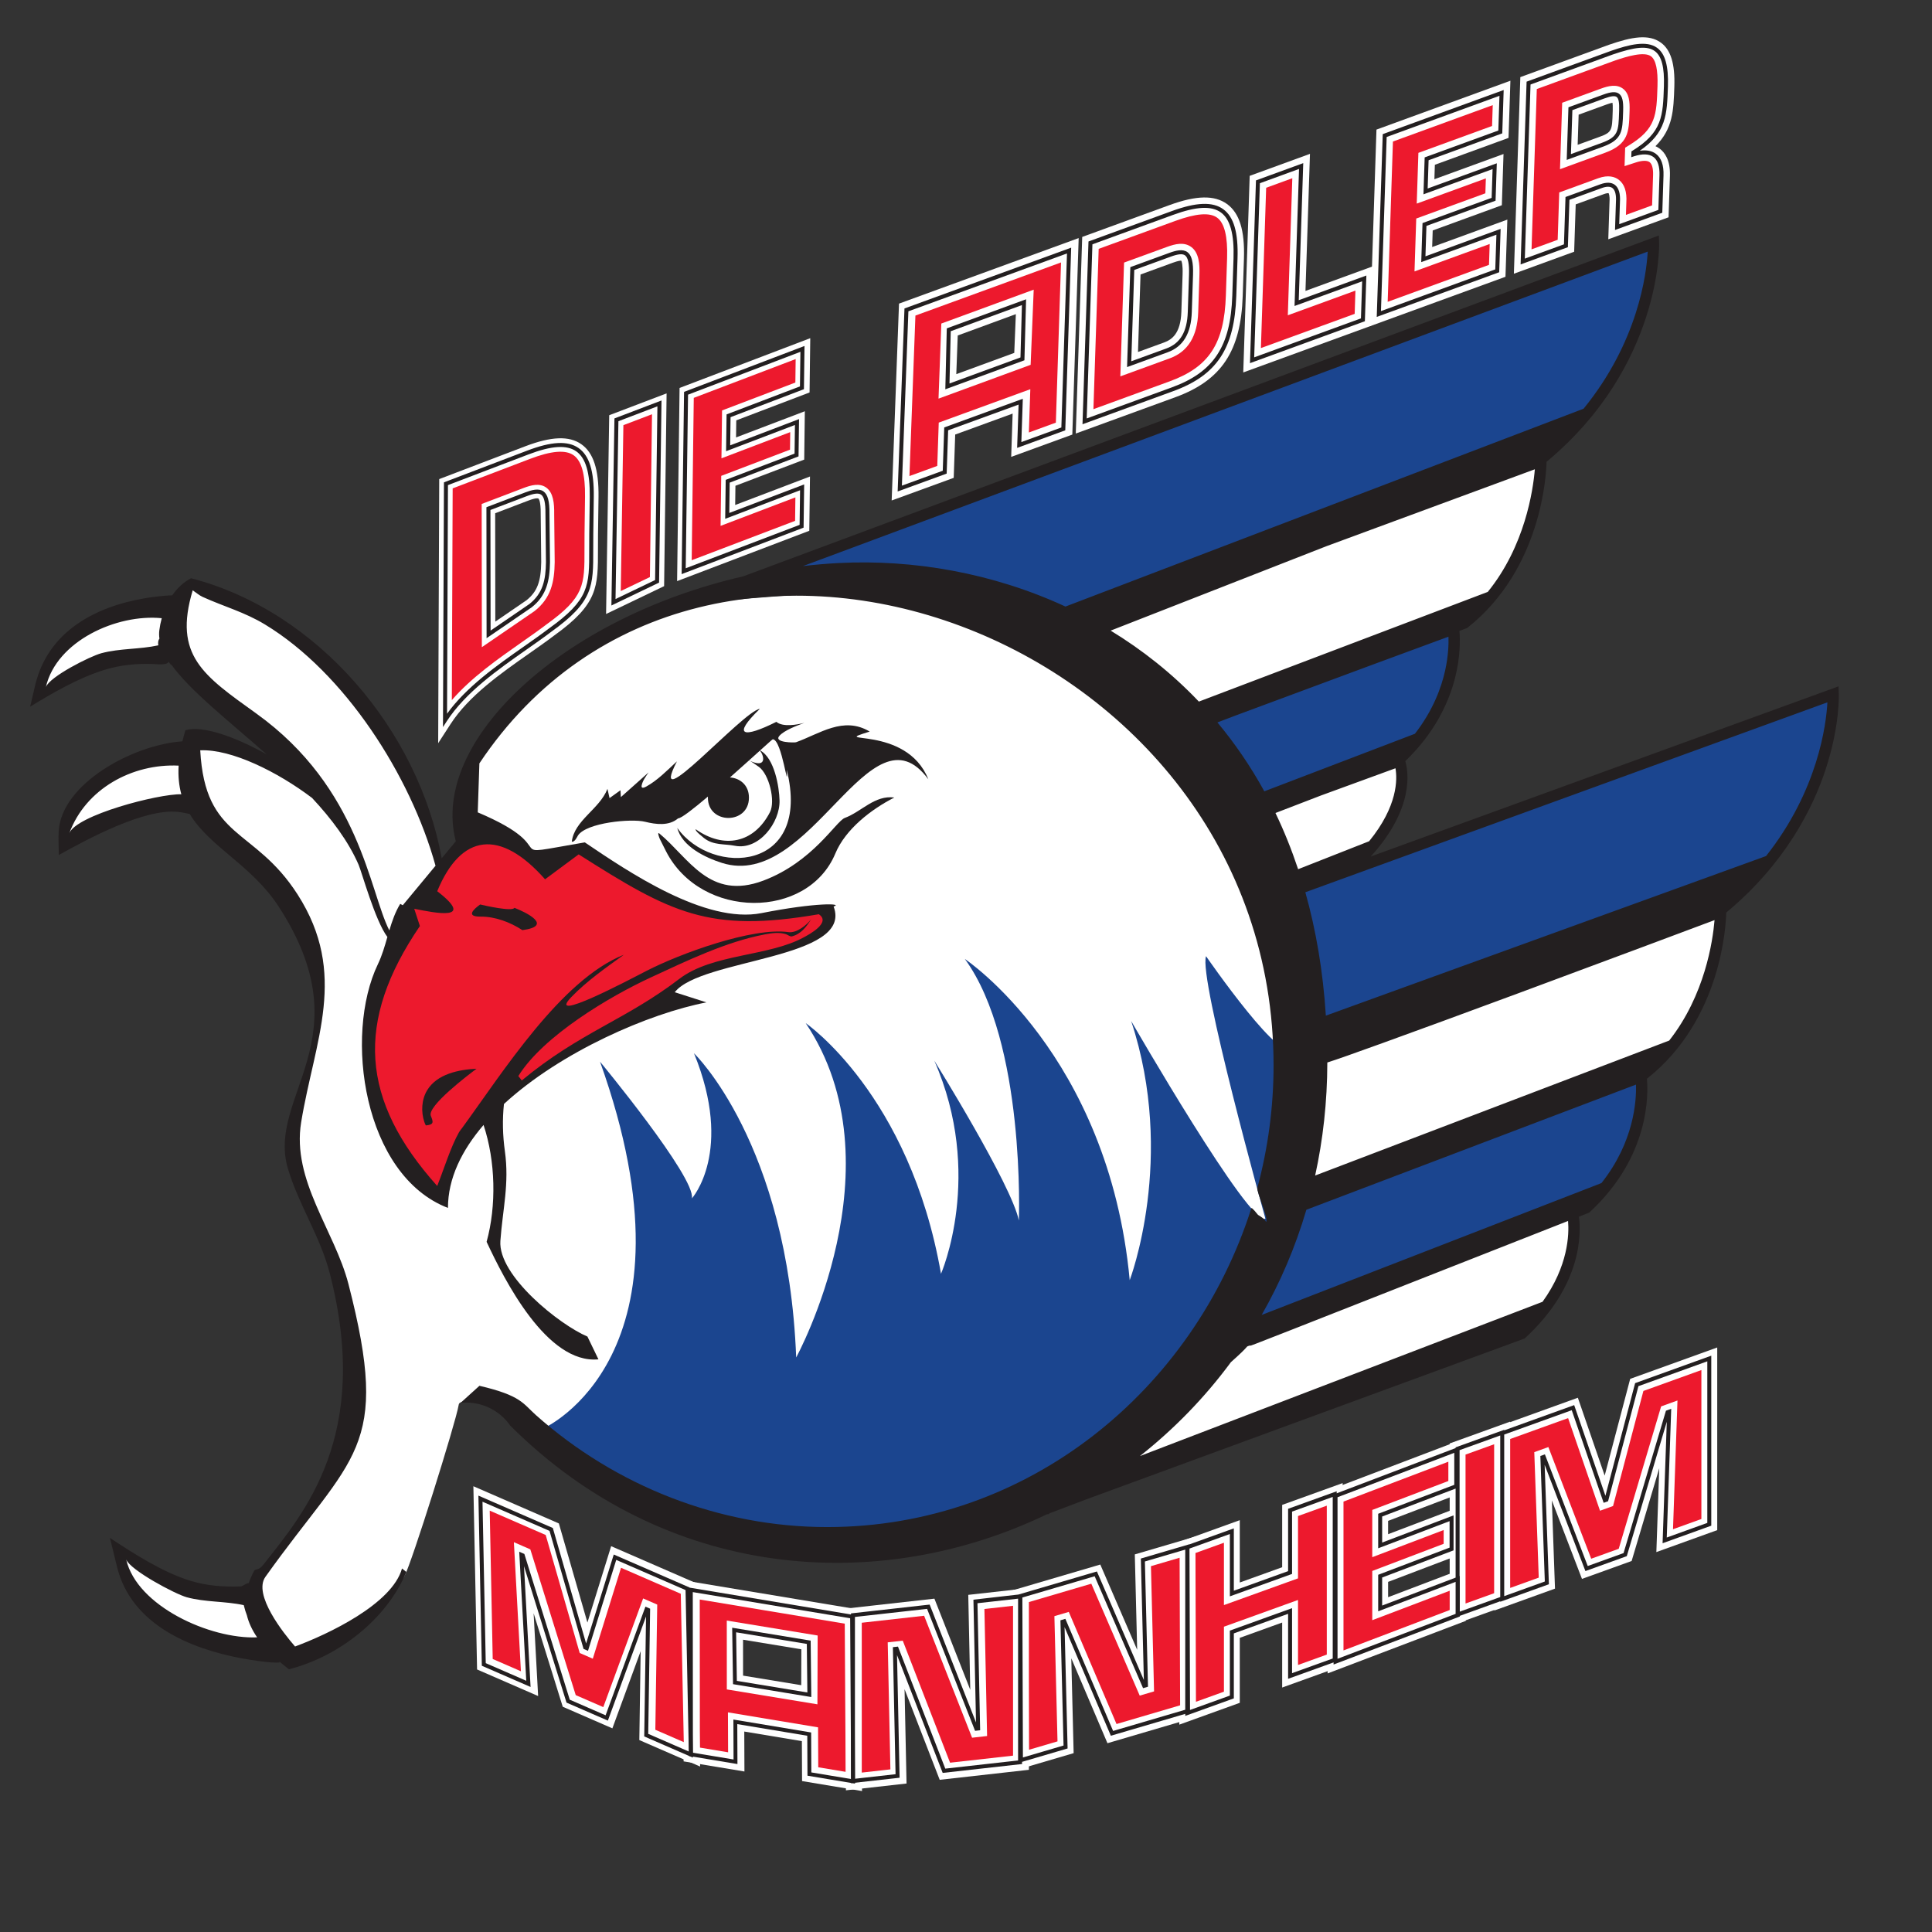 <?xml version="1.0" encoding="UTF-8" standalone="no"?>
<svg xmlns="http://www.w3.org/2000/svg" xmlns:svg="http://www.w3.org/2000/svg" version="1.1" id="svg9" width="650" height="650" viewBox="0 0 650 650">
  <rect x="0" y="0" width="650" height="650" fill="#333333" stroke="none"/>
  <defs id="defs13">
    <clipPath id="clipPath27">
      <path d="M 0,0 H 5450 V 4720 H 0 Z" id="path25"></path>
    </clipPath>
  </defs>
  <g id="g17" transform="matrix(1.333,0,0,-1.333,0,1056)">
    <g id="g19" transform="matrix(0.1,0,0,0.1,-28.387,320.774)">
      <g id="g21">
        <g id="g23" clip-path="url(#clipPath27)">
          <path d="m 1473.74,2810.12 c 0,0 84.11,100.16 168.77,166.73 84.67,66.55 225.61,192.95 391.78,213.11 166.17,20.16 445.85,33.6 445.85,33.6 l 525.94,-100.16 1160.79,473.28 c 0,0 -25.16,-225.92 -59.85,-266.24 -34.7,-40.32 -79.16,-163.59 -136.38,-195.39 -57.22,-31.81 -43.77,-164.93 -43.77,-164.93 l -93.45,-166.72 -26.88,-16.22 -2.44,-116.9 -76.61,-113.6 -39.21,-37.33 1213.39,435.99 c 0,0 -54.49,-244.73 -81.37,-264.9 -26.88,-20.16 -202.73,-283.09 -202.73,-283.09 l -23.83,-110.83 -59.83,-166.72 -86.73,-112.95 -30.61,-26.68 -172.75,-343.76 c 0,0 -25.39,-144.4 -46.49,-182.85 -21.1,-38.44 -55.61,-113.4 -55.61,-113.4 l -1219.39,-446.281 -935.63,-29.32 -400,242.121 c 0,0 -82.91,79.22 -140.07,58.09 -3.32,-1.81 -4.51,-2.49 -5.24,-7.09 -7.06,-43.74 -119.44,-401.282 -136.46,-430.789 C 1284.7,701.832 1206.86,616.52 1206.86,616.52 L 1007.18,517 966.859,543.242 773.262,570.129 653.578,656.852 593.281,771.539 576.07,813.93 706.699,716.68 840.461,677 l 79.148,25.859 32.926,48.02 93.395,124.742 108.18,190.819 16.73,262.02 -37.26,174.78 -86.77,208.48 -24.52,149.43 c 0,0 113.33,287.42 43.89,451.83 -51.44,121.82 -78.235,159.12 -133.582,205.79 -29.957,25.26 -151.192,162.64 -151.192,162.64 0,0 -108.304,22.48 -154.707,-11.13 -46.402,-33.6 -179.515,-93.43 -179.515,-93.43 0,0 -27.528,120.31 99.515,173.43 127.039,53.12 207.039,59.84 207.039,59.84 l 34.582,48.77 291.07,-125.66 -265.812,236.89 -96.449,88.39 -156.992,-15.11 -169.551,-69.87 c 0,0 35.793,116.27 82.832,143.15 47.043,26.88 193.602,59.84 193.602,59.84 l 53.117,6.72 41.07,34.46 8.75,21.95 c 0,0 268.673,-128.27 331.443,-193.46 68.56,-71.19 154.72,-189.81 203.02,-282.14 47.18,-90.17 83.52,-234.72 83.52,-234.72 l 65.64,54.23 20.16,226.56 v 0" style="fill:#ffffff;fill-opacity:1;fill-rule:nonzero;stroke:none" id="path29"></path>
          <path d="m 3502.04,2449.54 1408.71,512.43 c 0,0 11.11,-310.18 -294.59,-553.02 0,0 -1000.78,-375.62 -1008.94,-368.84 -16.2,13.44 33.81,161.52 -105.18,409.43 v 0" style="fill:#1b458f;fill-opacity:1;fill-rule:nonzero;stroke:none" id="path31"></path>
          <path d="m 3588.44,2032.6 1038.21,381.38 c 0,0 -0.84,-257.11 -193.43,-410.1 0,0 -874.28,-338.55 -874.84,-331.89 -3.75,45.08 79.9,380.63 30.06,360.61 v 0" style="fill:#ffffff;fill-opacity:1;fill-rule:nonzero;stroke:none" id="path33"></path>
          <path d="m 3520.82,1653.21 904.83,343.59 c 0,0 27.35,-177.35 -138.55,-331 0,0 -845.15,-333.01 -848.36,-333.62 -34.28,-6.58 108.11,331.78 82.08,321.03 v 0" style="fill:#1b458f;fill-opacity:1;fill-rule:nonzero;stroke:none" id="path35"></path>
          <path d="m 3390.2,2638.37 425.43,155.44 c 0,0 47.64,-114.18 -118.27,-267.83 l -195.32,-76.44 c 1.96,-2.62 -85.82,199.58 -111.84,188.83 v 0" style="fill:#ffffff;fill-opacity:1;fill-rule:nonzero;stroke:none" id="path37"></path>
          <path d="m 3423.15,1327.73 829.75,325.31 c 0,0 37.37,-151.12 -128.52,-304.77 L 2931.42,910.512 c 1.96,-2.633 517.76,427.968 491.73,417.218 v 0" style="fill:#ffffff;fill-opacity:1;fill-rule:nonzero;stroke:none" id="path39"></path>
          <path d="m 2138.91,3236.75 2318.34,863.02 c 0,0 11.1,-310.18 -294.59,-553.02 0,0 -1221.22,-449.81 -1210.61,-449.9 10.61,-0.1 -283.75,130 -813.14,139.9 v 0" style="fill:#1b458f;fill-opacity:1;fill-rule:nonzero;stroke:none" id="path41"></path>
          <path d="m 2955.49,3102.21 1217.65,449.57 c 0,0 -0.84,-257.11 -193.41,-410.1 0,0 -769.37,-289.68 -762.69,-289.74 6.69,-0.06 -211.71,270.29 -261.55,250.27 v 0" style="fill:#ffffff;fill-opacity:1;fill-rule:nonzero;stroke:none" id="path43"></path>
          <path d="m 3240.03,2863.2 712.34,264.37 c 0,0 27.36,-177.35 -138.55,-331 0,0 -399.93,-152.52 -396.7,-152.98 3.25,-0.46 -151.08,230.37 -177.09,219.61 v 0" style="fill:#1b458f;fill-opacity:1;fill-rule:nonzero;stroke:none" id="path45"></path>
          <path d="m 1657.42,1110.21 c 0,0 406.63,181.82 140.88,924.41 0,0 241.74,-292.08 231.89,-345.05 0,0 106.56,118.34 5.32,366.25 0,0 236.82,-226.62 257.89,-767.69 0,0 264.97,484.76 24.05,843.8 0,0 262.44,-179.69 341.44,-632.64 0,0 109.64,250.16 -16.97,538.06 0,0 194.89,-312.93 213.49,-403.47 0,0 17.27,449.23 -136.3,659.97 0,0 362.93,-241.18 416.07,-810.62 0,0 117.87,308.28 3.67,654.07 0,0 300,-520.77 338.8,-498.78 0,0 -169.5,609.3 -149.84,662.37 0,0 204.85,-296.69 216.27,-222.25 0,0 61.63,-1051.8 -932.58,-1233.851 -691.43,-126.617 -932.56,236.721 -932.56,236.721 l -21.52,28.7 v 0" style="fill:#1b458f;fill-opacity:1;fill-rule:nonzero;stroke:none" id="path47"></path>
          <path d="m 2478.93,2867.81 c -66.4,39.76 -126.37,-5.63 -186.02,-26.96 -3.46,-1.23 -56.97,-1.3 -42.11,15.96 12.25,14.2 45.14,26.32 63.08,32.95 -17.29,-4.64 -54.55,-11.33 -70.49,2.61 -83.62,-41.87 -113.1,-36.37 -41.76,32.74 -42.03,-4.97 -287.39,-284.27 -209.25,-132.5 -23.81,-22 -48.89,-47.97 -77.7,-63.73 -3.86,-2.11 -12.76,-6.07 -11.43,2.22 1.9,11.85 10.93,23.91 17.6,33.61 l -69.9,-62.26 -1.05,17.26 -27.59,-19.77 -5.28,23.23 c -20.22,-51.47 -83.49,-79.27 -89.99,-133.24 7.58,-1.66 13.56,12.5 15.57,15.58 21.27,32.49 134.42,43.35 169.59,34.61 26.54,-6.6 60.19,-11.22 83.06,8.64 7.59,-0.29 38.35,23.65 75.38,55.01 -0.03,-0.92 -0.13,-1.82 -0.13,-2.77 0,-68.35 103.61,-68.19 103.61,0 0,32.41 -23.36,49.41 -47.89,51.04 16.8,14.86 33.25,29.59 48.07,42.92 1.07,-0.49 2.23,-1.07 3.27,-1.52 l -2.86,1.88 c 9.91,8.92 19.02,17.14 27.04,24.37 10.12,-11.13 18.92,-45.15 -24.18,-26.25 l 7.64,-5.04 14.25,-9.85 c 25.52,-18.62 42.18,-86.04 27.68,-114.21 -40.61,-78.93 -116.74,-92.95 -187.13,-43.23 -0.61,0.03 -0.52,-1.25 -0.25,-1.78 1.8,-3.67 6.17,-7.69 8.76,-10.03 l 12.22,-10.29 c 24.11,-18.87 50.74,-14.11 78.15,-19.46 60.58,-11.84 113.81,58.74 112.48,114.21 -0.81,34.19 -12.69,107.16 -49.03,126.46 18.77,16.93 31.19,28.08 31.83,28.09 23.49,0.16 39.92,-143.7 35.34,-76.81 64,-257.89 -188.47,-270.29 -276.23,-146.94 11.92,-47.04 71.34,-75.13 112.74,-88.27 224.67,-71.32 374.54,409.92 520.86,211.12 -55.99,140.1 -259.61,85.78 -147.95,120.4" style="fill:#231f20;fill-opacity:1;fill-rule:nonzero;stroke:none" id="path49"></path>
          <path d="m 2541.17,2701.35 c -58.36,-29.62 -123.43,-79.9 -148.94,-141.22 -69.63,-167.34 -338.61,-167.17 -427.26,5.28 l -15.67,31.22 c -1.62,3.55 -7.41,19.05 -1.22,13.93 74.87,-62 126.21,-170.09 262.17,-119 125.16,47.04 183.68,150.05 205.72,158.24 42.54,15.83 75.58,58.16 125.2,51.55 v 0" style="fill:#231f20;fill-opacity:1;fill-rule:nonzero;stroke:none" id="path51"></path>
          <path d="m 2326.56,436.809 -187.75,30.871 -0.07,132.199 188.26,-30.938 z m 1.61,-99.649 0.47,-100.808 110.27,-18.34 -2.52,415.66 -406.96,67.687 0.31,-415.308 112.42,-18.699 -0.41,100.808 186.42,-31 v 0" style="fill:#ed192d;fill-opacity:1;fill-rule:evenodd;stroke:none" id="path53"></path>
          <path d="m 2159.31,485.09 146.82,-24.141 0.3,90.582 -147.17,24.188 z m 187.68,-72.418 -228.68,37.59 -0.09,173.777 229.34,-37.699 z m 2.08,-158.934 69.19,-11.496 -2.27,374.039 -366.03,60.879 0.27,-373.719 71.33,-11.871 -0.41,100.809 227.45,-37.828 z m 110.5,-59.957 -151.35,25.18 -0.47,100.809 -145.39,24.179 0.41,-100.82 -153.53,25.543 -0.33,456.887 447.88,-74.5 2.78,-457.278" style="fill:#ffffff;fill-opacity:1;fill-rule:nonzero;stroke:none" id="path55"></path>
          <path d="M 3652.6,942.57 3539.96,901.949 V 744.621 l -146.98,-53 v 157.34 L 3280.35,808.34 V 389.879 l 112.63,40.621 v 164.031 l 146.98,53.008 V 483.512 l 112.64,40.609 v 418.449 0" style="fill:#ed192d;fill-opacity:1;fill-rule:nonzero;stroke:none" id="path57"></path>
          <path d="m 3300.35,794.289 v -375.93 l 72.63,26.192 v 164.031 l 186.98,67.438 V 511.98 l 72.64,26.192 V 914.09 l -72.64,-26.192 V 730.57 L 3372.98,663.141 V 820.48 Z m -40,-432.879 v 460.981 l 152.63,55.039 V 720.102 l 106.98,38.57 v 157.34 l 152.64,55.027 V 510.07 L 3519.96,455.031 V 619.059 L 3412.98,580.48 V 416.449 L 3260.35,361.41" style="fill:#ffffff;fill-opacity:1;fill-rule:nonzero;stroke:none" id="path59"></path>
          <path d="M 3767.35,889.461 3959.39,962.5 V 1054 L 3654.73,938.129 V 519.68 l 308.6,117.359 v 91.5 l -195.98,-74.527 v 81.457 L 3947.56,804 v 77.559 l -180.21,-68.528 v 76.43 0" style="fill:#ed192d;fill-opacity:1;fill-rule:nonzero;stroke:none" id="path61"></path>
          <path d="M 3674.73,924.352 V 548.68 l 268.6,102.152 v 48.707 l -195.98,-74.527 v 124.25 l 180.21,68.527 v 34.77 L 3747.35,784.02 v 119.23 l 192.04,73.039 V 1025 Z m -40,-433.68 v 461.25 l 344.66,131.088 V 948.711 l -192.04,-73.039 v -33.641 l 180.21,68.539 V 790.211 L 3787.35,721.68 v -38.66 l 195.98,74.531 V 623.25 l -348.6,-132.578" style="fill:#ffffff;fill-opacity:1;fill-rule:nonzero;stroke:none" id="path63"></path>
          <path d="m 4075.41,1097.67 -112.64,-40.62 V 638.602 l 112.64,40.617 v 418.451 0" style="fill:#ed192d;fill-opacity:1;fill-rule:nonzero;stroke:none" id="path65"></path>
          <path d="M 3982.77,1043 V 667.082 l 72.64,26.188 v 375.92 z m -40,-432.871 V 1071.1 l 152.64,55.04 V 665.172 l -152.64,-55.043" style="fill:#ffffff;fill-opacity:1;fill-rule:nonzero;stroke:none" id="path67"></path>
          <path d="m 4176.79,1035.28 3.38,1.22 108.12,-281.82 97.42,35.129 107,359.401 3.94,1.42 -11.26,-324.88 112.63,40.621 v 418.449 l -183.02,-65.99 -76.59,-290.408 -3.95,-1.434 -80.52,233.752 -178.52,-64.37 V 677.922 l 112.63,40.617 -11.26,316.741 v 0" style="fill:#ed192d;fill-opacity:1;fill-rule:nonzero;stroke:none" id="path69"></path>
          <path d="M 4095.42,1082.31 V 706.398 l 72.12,26 -11.26,316.742 35.54,12.83 108.12,-281.829 69.48,25.07 107.01,359.369 41.24,14.94 -11.26,-324.93 71.61,25.832 v 375.928 l -146.36,-52.78 -76.59,-290.398 -32.9,-11.891 -80.54,233.769 z m -40,-432.869 v 460.979 l 210.82,76.02 67.71,-196.53 64.39,244.17 219.68,79.22 V 852.309 l -153.64,-55.399 7.34,211.67 -69.72,-234.158 -125.36,-45.203 -76.01,198.082 7.92,-222.629 -153.13,-55.231" style="fill:#ffffff;fill-opacity:1;fill-rule:nonzero;stroke:none" id="path71"></path>
          <path d="m 2965.46,620.359 4.5,1.332 120.48,-282.961 192.01,56.469 -1.41,414.141 -112.63,-33.129 7.85,-316.059 -4.5,-1.332 -122.17,282.461 -190.33,-55.972 1.42,-414.137 112.63,33.117 -7.85,316.07 v 0" style="fill:#ed192d;fill-opacity:1;fill-rule:nonzero;stroke:none" id="path73"></path>
          <path d="m 2879.31,670.359 1.29,-372.488 72.34,21.27 -7.85,316.07 36.3,10.699 120.48,-282.969 160.53,47.211 -1.28,372.489 -72.34,-21.282 7.85,-316.058 -36.2,-10.672 -122.17,282.473 z m -38.54,-425.89 -1.56,455.793 221.71,65.199 93.09,-215.25 -5.97,240.848 152.91,44.98 1.55,-455.801 -223.49,-65.718 -91.28,214.371 5.95,-239.461 -152.91,-44.961" style="fill:#ffffff;fill-opacity:1;fill-rule:nonzero;stroke:none" id="path75"></path>
          <path d="m 2544.78,551.238 4.51,0.504 119.38,-308.004 192.03,21.524 v 418.449 l -112.62,-12.621 6.75,-320.61 -4.5,-0.511 -121.08,307.812 -190.34,-21.32 V 218.012 l 112.63,12.609 -6.76,320.617 v 0" style="fill:#ed192d;fill-opacity:1;fill-rule:nonzero;stroke:none" id="path77"></path>
          <path d="M 2458.91,618.57 V 240.371 l 72.25,8.098 -6.76,320.64 37.98,4.2 119.37,-307.977 158.95,17.809 v 378.211 l -72.24,-8.102 6.75,-320.598 -37.88,-4.273 -121.08,307.82 z m -40,-422.929 V 654.34 l 223.35,25.031 90.48,-230.051 -5.04,239.621 153,17.129 V 247.379 l -225.1,-25.231 -88.7,228.821 5.02,-238.188 -153.01,-17.14" style="fill:#ffffff;fill-opacity:1;fill-rule:nonzero;stroke:none" id="path79"></path>
          <path d="m 1602.61,790.57 3.38,-1.48 114.59,-367.871 97.43,-42.387 100.52,274.25 3.94,-1.723 -4.79,-315.91 112.63,-49.019 -8.44,418.449 -183.02,79.652 -71.29,-229.449 -3.94,1.719 -85.83,297.828 -178.52,77.68 8.44,-418.438 112.63,-49.031 -17.73,325.73 v 0" style="fill:#ed192d;fill-opacity:1;fill-rule:nonzero;stroke:none" id="path81"></path>
          <path d="m 1937.88,348.469 71.81,-31.25 -7.56,374.441 -150.8,65.629 -71.29,-229.469 -33.03,14.41 -85.83,297.821 -141.28,61.469 7.55,-374.43 71.16,-30.981 -17.74,325.762 41.49,-18.101 114.59,-367.86 69.58,-30.281 100.53,274.269 35.61,-15.527 z m 113.06,-92.84 -153.46,66.801 3.4,224.39 -71.4,-194.8 -125.27,54.511 -73.51,235.989 11.38,-208.95 -154.1,67.071 -9.33,462.468 215.75,-93.898 72.09,-250.16 59.88,192.73 215.24,-93.672 9.33,-462.48" style="fill:#ffffff;fill-opacity:1;fill-rule:nonzero;stroke:none" id="path83"></path>
          <path d="m 1919.96,338.121 102.42,-44.57 -8.22,407.469 -174.97,76.14 -71.28,-229.469 -11.22,4.891 -85.84,297.828 -169.2,73.641 8.22,-407.461 102.26,-44.488 -17.74,325.687 12.91,-5.59 114.6,-367.867 90.46,-39.383 100.53,274.25 11.86,-5.148 z m 112.73,-59.961 -122.83,53.461 4.59,302.777 -96.35,-262.847 -104.38,45.429 -107.33,344.52 16.61,-305.039 -123,53.519 -8.66,429.461 187.83,-81.742 84.01,-291.519 69.77,224.59 191.08,-83.149 z m 2047.7,815.37 V 685.699 l 102.51,36.973 -11.27,316.748 11.42,4.12 108.12,-281.821 90.44,32.613 107,359.398 13.27,4.78 -11.26,-324.881 102.37,36.93 v 407.811 l -173.85,-62.69 -76.6,-290.418 -11.17,-4.012 -80.54,233.74 z M 3772.32,732.699 V 661.93 l 185.42,70.519 v 224.75 l -185.42,-70.508 v -65.742 l 180.21,68.531 v -88.25 z m 195.98,3.77 v -89.891 l 102.07,36.82 v 407.822 l -102.63,-37.01 V 736.262 Z m -308.6,198.883 v -407.75 l 298.04,113.347 v 80.813 l -195.42,-74.34 v 92.168 l 180.21,68.531 v 66.848 l -180.21,-68.528 v 87.141 l 192.04,73.027 v 80.801 z m -373.68,-129.602 1.39,-407.32 100.55,36.261 v 164.028 l 156.97,56.601 V 491.289 l 102.63,37.012 v 407.82 L 3544.93,899.109 V 741.77 l -156.97,-56.598 v 157.34 z m -421.77,-123.512 1.38,-403.707 102.55,30.141 -7.85,316.066 12.45,3.672 120.48,-282.961 182.06,53.531 v 404.141 l -101.84,-29.949 7.85,-316.082 -12.43,-3.641 -122.17,282.449 z m -422.58,-49.047 v -408.39 l 102.53,11.488 -6.76,320.602 12.87,1.461 119.39,-308 183.76,20.589 v 408.391 l -102.53,-11.492 6.76,-320.598 -12.86,-1.461 -1.39,3.578 -119.69,304.243 z m -10,-419.582 v 428.532 l 198.59,22.238 117.01,-297.457 -6.54,309.848 113.5,12.949 198.16,58.273 L 3170.9,474 l -7.62,306.602 122.7,36.078 v -0.309 l 111.98,40.379 V 699.398 l 136.97,49.403 v 157.34 l 122.63,44.218 v -5.129 l 300.18,114.17 v 1.84 l 122.63,44.22 v -1.31 l 176.61,63.69 78.84,-228.84 74.98,284.3 2.47,0.9 189.72,68.41 V 863.531 l -122.88,-44.312 10.62,306.591 -100.97,-339.181 -104.41,-37.649 -102.93,268.27 10.73,-301.52 -122.76,-44.269 v 1.309 L 3968.3,635.961 V 634.27 L 3649.7,513.09 v 5.351 l -114.77,-41.39 V 641.082 L 3397.96,591.691 V 427.66 l -122.64,-44.219 v 5.118 l -187.78,-55.219 -116.78,274.301 7.62,-306.391 -114.92,-33.789 v -5.469 l -200.31,-22.441 -115.29,297.441 6.53,-309.633 -122.72,-13.75" style="fill:#231f20;fill-opacity:1;fill-rule:nonzero;stroke:none" id="path85"></path>
          <path d="m 2143.63,471.84 177.98,-29.27 -1.39,122.532 -178.44,29.328 z m 187.88,-40.801 -197.53,32.481 -2.15,142.46 198.07,-32.558 z m 0.07,-190.238 100.48,-16.699 -2.47,405.75 -397.2,66.07 0.3,-405.402 102.63,-17.071 -0.41,100.813 196.2,-32.641 z m 110.32,-28.242 -120.05,19.961 -0.48,100.82 -176.64,29.371 0.41,-100.813 -122.22,20.344 -0.31,425.199 5.69,-0.941 411.02,-68.371 2.58,-425.57" style="fill:#231f20;fill-opacity:1;fill-rule:nonzero;stroke:none" id="path87"></path>
          <path d="m 2864.45,3808.49 -189.4,-69.48 5.37,143.58 189.91,69.66 z m -2.46,-107.36 -3.67,-109.26 111.23,40.57 14.55,450.16 -410.51,-149.76 -16.79,-450.97 113.41,41.37 3.74,109.28 188.04,68.61 v 0" style="fill:#ed192d;fill-opacity:1;fill-rule:evenodd;stroke:none" id="path89"></path>
          <path d="m 2701.13,3867.54 -3.65,-97.66 146.31,53.67 4,97.79 z m -48.51,-159.41 7.09,189.51 233.16,85.52 -7.75,-189.73 z m -58.32,209.64 -15.08,-405.09 70.24,25.62 3.72,109.28 231.12,84.31 -3.67,-109.26 68.14,24.86 13.07,404.36 z m -59.92,-466.71 18.5,496.85 453.49,165.44 -16.04,-495.96 -154.31,-56.29 3.67,109.26 -144.98,-52.89 -3.73,-109.29 -156.6,-57.12" style="fill:#ffffff;fill-opacity:1;fill-rule:nonzero;stroke:none" id="path91"></path>
          <path d="m 2683.46,3878.3 -3.17,-131.97 179.19,65.74 3.64,132.14 z m -13.66,-146.61 3.7,153.76 200.16,73.42 -4.24,-153.95 z m -93.23,196.85 -16.38,-440.04 103.13,37.62 3.73,109.29 198.31,72.33 -3.67,-109.25 100.97,36.82 14.2,439.24 z m -27.06,-454.72 17.19,461.9 420.76,153.49 -14.9,-461.07 -121.5,-44.31 3.68,109.26 -177.81,-64.86 -3.73,-109.28 -123.69,-45.13" style="fill:#231f20;fill-opacity:1;fill-rule:nonzero;stroke:none" id="path93"></path>
          <path d="m 1407.04,2896.4 c 62.5,96.53 183.32,165.05 265.88,227.9 116.59,83.68 101.64,119.23 103.28,241.98 l 1.26,94 c 1.71,127.54 -48.18,154.99 -161.68,111.72 l -206.37,-78.66 z m 109.59,534.16 95.04,36.22 c 38.02,14.49 54.69,8.94 53.92,-49.14 l 1.3,-122.25 c -0.63,-47.3 -8.83,-81.78 -43.89,-109.74 l -105.98,-72.6 -0.39,317.51 v 0" style="fill:#ed192d;fill-opacity:1;fill-rule:evenodd;stroke:none" id="path95"></path>
          <path d="m 1533.65,3418.84 0.33,-273.55 78.88,54.03 c 26.66,21.47 36.36,46.75 37.02,96.29 l -1.3,121.85 c 0.44,33.76 -5.62,38.38 -5.87,38.56 -0.42,0.28 -4.67,2.61 -24.98,-5.13 z m -33.6,-338.03 -0.44,361.46 106,40.41 c 18.67,7.11 39.99,12.82 56.58,1.22 18.59,-12.99 20.74,-40.9 20.4,-66.49 l 1.31,-121.84 c -0.67,-50.58 -9.48,-90.67 -50.3,-123.22 l -0.99,-0.73 z m -73.68,400.79 -2.12,-534.36 c 49.4,56.96 115.74,103.47 175.6,145.44 22.43,15.72 43.62,30.58 62.76,45.15 96.7,69.41 96.64,99.78 96.45,189.94 -0.03,11.93 -0.05,24.77 0.13,38.74 l 1.26,94 c 0.76,56.36 -8.74,90.65 -29.01,104.82 -20.28,14.17 -56.15,11.16 -109.6,-9.22 z m -36.57,-643.12 2.65,666.59 217.27,82.83 c 65.7,25.03 110.57,26.72 141.2,5.31 30.64,-21.41 44.48,-63.72 43.55,-133.16 l -1.26,-94 c -0.19,-13.77 -0.16,-26.45 -0.13,-38.2 0.19,-94.78 0.28,-138.05 -110.25,-217.37 -19.28,-14.69 -40.74,-29.73 -63.45,-45.66 -71.27,-49.97 -152.06,-106.6 -198.07,-177.67 l -31.51,-48.67" style="fill:#ffffff;fill-opacity:1;fill-rule:nonzero;stroke:none" id="path97"></path>
          <path d="m 1947.9,3695.04 -108.53,-41.32 -7.26,-460.19 110,52.77 5.79,448.74 v 0" style="fill:#ed192d;fill-opacity:1;fill-rule:nonzero;stroke:none" id="path99"></path>
          <path d="m 1857.25,3641.18 -6.61,-418.71 73.54,35.28 5.3,410.94 z m -43.68,-476.59 7.92,501.66 144.82,55.15 -6.27,-486.54 -146.47,-70.27" style="fill:#ffffff;fill-opacity:1;fill-rule:nonzero;stroke:none" id="path101"></path>
          <path d="m 2124.23,3665.79 185,70.43 1.25,98.11 -293.5,-111.75 -5.73,-448.65 297.29,113.19 1.26,98.1 -188.8,-71.88 1.12,87.34 173.61,66.1 1.06,83.15 -173.61,-66.1 1.05,81.96 v 0" style="fill:#ed192d;fill-opacity:1;fill-rule:nonzero;stroke:none" id="path103"></path>
          <path d="m 2034.9,3710.06 -5.24,-409.78 260.97,99.36 0.75,59.23 -188.8,-71.88 1.62,126.21 173.61,66.1 0.56,44.28 -173.6,-66.1 1.54,120.83 185,70.43 0.76,59.23 z m -42.07,-462.49 6.23,487.53 329.84,125.58 -1.75,-136.98 -185,-70.43 -0.55,-43.08 173.61,66.09 -1.56,-122.02 -173.61,-66.1 -0.62,-48.47 188.8,71.89 -1.76,-136.98 -333.63,-127.03" style="fill:#ffffff;fill-opacity:1;fill-rule:nonzero;stroke:none" id="path105"></path>
          <path d="m 3141.71,4036.46 95.42,34.81 c 38.17,13.93 54.68,8.08 52.77,-50.16 l -3.09,-94.29 c -1.56,-47.44 -17.24,-82.23 -57.59,-96.96 l -95.42,-34.81 z m -120.39,-385.68 221.92,80.96 c 113.96,41.57 151.85,112.95 155.89,236.05 l 3.09,94.28 c 4.2,127.91 -44.98,156.26 -158.94,114.69 l -207.2,-75.59 -14.76,-450.39 v 0" style="fill:#ed192d;fill-opacity:1;fill-rule:evenodd;stroke:none" id="path107"></path>
          <path d="m 3162.49,4021.42 -6.42,-195.61 65.86,24.03 c 19.36,7.06 41.81,22.27 43.63,77.67 l 3.09,94.29 c 0.8,24.41 -2.22,32.44 -3.34,34.54 -1.9,0.1 -7.43,-0.13 -20.9,-5.04 z m -50.97,-257.12 9.41,287.22 108.91,39.73 c 19.79,7.22 42.42,12.84 60.41,-0.2 19.98,-14.47 21.78,-43.83 20.9,-70.64 l -3.09,-94.29 c -1.99,-60.52 -26.06,-99.63 -71.56,-116.23 z m -54.65,321.83 -13.28,-404.59 192.37,70.17 c 99.46,36.29 137.93,95.04 141.92,216.78 l 3.09,94.28 c 1.78,54.38 -6.7,88.75 -25.22,102.16 -18.67,13.53 -53.07,10.85 -105.18,-8.14 z m -57.83,-466.11 16.26,496.2 220.7,80.51 c 67.28,24.56 113.27,25.4 144.7,2.64 31.52,-22.83 45.11,-66.68 42.77,-137.99 l -3.09,-94.28 c -4.57,-139.01 -53.78,-212.99 -169.85,-255.33 l -251.49,-91.75" style="fill:#ffffff;fill-opacity:1;fill-rule:nonzero;stroke:none" id="path109"></path>
          <path d="m 3567.84,4295.16 -109.05,-39.78 -14.77,-450.4 279.72,102.05 3.42,104.49 -170.66,-62.27 11.34,345.91 v 0" style="fill:#ed192d;fill-opacity:1;fill-rule:nonzero;stroke:none" id="path111"></path>
          <path d="m 3479.57,4240.33 -13.27,-404.59 236.66,86.33 1.92,58.69 -170.65,-62.26 11.34,345.9 z m -57.82,-466.11 16.26,496.21 152.11,55.48 -11.34,-345.9 170.65,62.26 -4.91,-150.29 -322.77,-117.76" style="fill:#ffffff;fill-opacity:1;fill-rule:nonzero;stroke:none" id="path113"></path>
          <path d="m 3884.57,4313.39 185.93,67.82 3.22,98.49 -294.97,-107.61 -14.77,-450.39 298.79,109 3.24,98.49 -189.75,-69.22 2.87,87.67 174.48,63.66 2.74,83.47 -174.47,-63.65 2.69,82.27 v 0" style="fill:#ed192d;fill-opacity:1;fill-rule:nonzero;stroke:none" id="path115"></path>
          <path d="m 3799.53,4357.05 -13.27,-404.59 255.73,93.29 1.73,52.68 -189.74,-69.22 4.37,133.48 174.48,63.66 1.24,37.66 -174.47,-63.65 4.19,128.08 185.93,67.83 1.73,52.68 z m -57.82,-466.1 16.26,496.19 338.03,123.32 -4.72,-144.29 -185.93,-67.83 -1.2,-36.46 174.47,63.64 -4.23,-129.27 -174.48,-63.66 -1.37,-41.86 189.75,69.22 -4.74,-144.3 -341.84,-124.7" style="fill:#ffffff;fill-opacity:1;fill-rule:nonzero;stroke:none" id="path117"></path>
          <path d="m 4127.08,4054.16 109.05,39.79 3.92,119.49 84.51,30.83 c 32.72,11.94 45.05,-6.11 42.86,-40.13 l -2.07,-63.05 109.05,39.77 2.97,90.68 c 1.68,51.05 -26.33,67.53 -70.98,53.02 l 0.15,4.81 c 78.08,48.06 79.51,91.9 81.98,166.96 3.68,112.3 -41.95,117.61 -136.21,85 l -210.46,-76.78 z m 116.39,263.77 3.99,121.91 84.52,30.84 c 35.99,13.12 44.89,5.09 43.56,-35.14 -1.67,-51.05 -0.67,-69.66 -47.56,-86.77 l -84.51,-30.84 v 0" style="fill:#ed192d;fill-opacity:1;fill-rule:evenodd;stroke:none" id="path119"></path>
          <path d="m 4268.24,4424.8 -2.5,-76.1 54.95,20.04 c 31.83,11.61 31.98,16.43 33.44,62.48 l 0.16,5.01 c 0.33,9.92 -0.13,15.56 -0.63,18.68 -2.71,-0.47 -7.22,-1.59 -14.39,-4.21 z m -47.05,-137.63 5.49,167.72 98.02,35.75 c 18.13,6.62 38.84,11.82 54.88,0.19 16.36,-11.85 17.93,-33.92 17.21,-55.99 l -0.16,-4.96 c -1.52,-47.95 -2.52,-79.62 -61.37,-101.08 z m -58.56,202.33 -13.27,-404.58 65.99,24.08 3.92,119.49 98.01,35.75 c 26.26,9.59 42.78,3.39 51.98,-3.49 14.63,-10.95 21.15,-30.46 19.38,-57.98 l -1.01,-30.93 65.99,24.07 2.5,76.32 c 0.55,16.48 -2.56,28.11 -8.74,32.75 -6.23,4.67 -18.77,4.44 -34.42,-0.64 l -28.81,-9.36 1.51,46.5 9.74,5.99 c 68.34,42.07 69.44,75.75 71.87,149.55 1.33,40.87 -4.16,66.16 -16.34,75.13 -17.22,12.71 -60.56,-0.16 -91.66,-10.92 z m -57.83,-466.1 16.26,496.19 223.97,81.71 c 56.5,19.56 100.25,27.86 131.12,5.08 24.82,-18.28 35.49,-53.48 33.62,-110.75 -1.97,-59.9 -3.5,-106.63 -47.62,-150.33 4.23,-1.88 7.8,-4.09 10.78,-6.33 12.44,-9.35 26.98,-28.76 25.69,-68.13 l -3.43,-105.02 -152.12,-55.49 3.1,94.51 c 1.07,16.74 -2.15,21.48 -2.49,21.93 -0.04,-0.02 -0.25,0 -0.74,0 -1.41,0 -4.87,-0.2 -11.09,-2.47 l -71.02,-25.91 -3.92,-119.49 -152.11,-55.5" style="fill:#ffffff;fill-opacity:1;fill-rule:nonzero;stroke:none" id="path121"></path>
          <path d="m 4252.41,4436.26 -3.63,-110.99 77.46,28.26 c 42.12,15.36 42.57,29.69 44.07,77.18 l 0.17,4.99 c 0.64,19.73 -1.31,30.16 -6.35,33.81 -4.69,3.41 -14.35,2.26 -30.41,-3.6 z m -14.26,-125.65 4.36,132.82 87.73,32 c 20.31,7.4 31.85,8.07 39.84,2.28 8.27,-5.99 11.32,-18.25 10.52,-42.34 l -0.16,-4.98 c -1.49,-47.15 -2.17,-68.67 -50.72,-86.38 z m -91.35,190.35 -14.41,-439.47 98.79,36.04 3.92,119.5 87.72,32.01 c 15.63,5.69 28,5.28 36.73,-1.25 9.97,-7.47 14.33,-22.27 12.93,-43.98 l -1.82,-55.4 98.79,36.04 2.86,87.26 c 0.74,22.53 -4.37,38.08 -15.2,46.22 -10.8,8.12 -27.8,8.75 -49.16,1.81 l -6.86,-2.22 0.48,14.73 2.32,1.43 c 75.76,46.63 77.11,87.9 79.57,162.81 1.56,47.84 -5.73,76.02 -22.92,88.7 -18.51,13.64 -49.4,11.13 -106.57,-8.65 z m -25.03,-454.13 15.12,461.3 213.69,77.96 c 44.52,15.4 89.32,26.91 115.96,7.25 20.14,-14.83 28.72,-45.71 27.03,-97.18 -2.33,-71.43 -3.8,-116.18 -71.11,-162.49 16.69,2.56 30.57,0.01 40.74,-7.65 13.62,-10.23 20.09,-28.62 19.23,-54.64 l -3.07,-94.1 -119.32,-43.53 2.32,70.55 c 1.16,17.99 -1.92,30.16 -8.87,35.37 -5.83,4.35 -14.97,4.31 -27.19,-0.16 l -81.3,-29.65 -3.92,-119.5 z m -338.07,321.68 -14.4,-439.48 288.52,105.26 2.87,87.57 -189.74,-69.22 3.23,98.59 174.48,63.65 2.38,72.56 -174.48,-63.65 3.06,93.18 185.93,67.83 2.86,87.58 z m -25.03,-454.13 15.13,461.3 305.23,111.35 -3.58,-109.4 -185.93,-67.83 -2.33,-71.35 174.47,63.64 -3.1,-94.38 -174.48,-63.65 -2.51,-76.76 189.75,69.22 -3.6,-109.4 z m -294.93,337.41 -14.4,-439.48 269.45,98.3 3.06,93.57 -170.66,-62.25 11.34,345.9 z m -25.03,-454.14 15.13,461.31 119.31,43.52 -11.33,-345.9 170.65,62.26 -3.78,-115.4 z m -292.05,235.23 -7.55,-230.5 88.37,32.25 c 35.38,12.9 52.63,42.25 54.27,92.35 l 3.09,94.29 c 0.88,27.08 -2.4,42.93 -10.04,48.46 -6.26,4.57 -17.37,3.56 -35.93,-3.21 z m -18.17,-245.15 8.27,252.32 98.63,35.99 c 15.79,5.75 33.52,10.48 45.36,1.9 10.86,-7.87 15.25,-25.45 14.21,-57 l -3.09,-94.29 c -1.77,-54.02 -21.69,-87.24 -60.91,-101.55 z m -87.45,309.86 -14.41,-439.48 214.87,78.39 c 105.59,38.52 148.36,103.41 152.57,231.46 l 3.09,94.28 c 1.99,60.93 -8.44,98.81 -31.91,115.8 -23.68,17.16 -61.9,15.24 -120.23,-6.04 z m -25.03,-454.14 15.12,461.31 210.41,76.76 c 61.81,22.53 102.98,24.04 129.66,4.73 26.76,-19.39 38.22,-58.89 36.08,-124.34 l -3.09,-94.28 c -4.37,-132.97 -49,-200.44 -159.21,-240.65 z m -995.57,74.69 -5.86,-438.18 287.43,109.57 1.16,87.3 -188.99,-72.04 1.32,98.31 173.78,66.24 0.97,72.33 -173.79,-66.24 1.25,92.92 185.18,70.6 1.17,87.3 z m -16.19,-452.95 6.15,459.96 303.99,115.87 -1.46,-109.09 -185.19,-70.59 -0.94,-71.13 173.78,66.24 -1.26,-94.12 -173.78,-66.25 -1.03,-76.52 189,72.04 -1.46,-109.09 z m -159.55,385.95 -7.3,-448.9 99.88,47.96 5.85,438.47 z m -17.7,-465.13 7.68,472.15 118.79,45.28 -6.15,-459.66 z m -305.3,241.06 0.37,-304.42 98.07,67.18 c 33.85,27.02 41.09,60.47 41.69,105.62 l -1.31,122.13 c 0.36,27.08 -3.23,42.82 -10.97,48.23 -6.39,4.46 -17.52,3.3 -36.07,-3.76 z m -9.74,-323.62 -0.4,330.59 98.3,37.47 c 15.75,6.01 33.46,11 45.49,2.6 11,-7.69 15.72,-25.13 15.3,-56.54 l 1.3,-122.13 c -0.62,-46.9 -8.64,-84.13 -45.79,-113.75 z m -97.5,386.39 -2.29,-576.98 c 49.18,68.13 126.14,122.08 194.53,170.04 22.54,15.8 43.82,30.72 63.15,45.43 101.41,72.79 101.34,107.28 101.15,199.47 -0.02,11.86 -0.05,24.65 0.14,38.55 l 1.26,94 c 0.81,60.62 -10.35,98.16 -34.12,114.77 -24.11,16.85 -62.46,14.35 -120.7,-7.85 z m -12.56,-610.69 2.46,617.68 209.61,79.9 c 61.66,23.51 103.01,25.65 130.11,6.69 27.1,-18.93 39.32,-58.09 38.44,-123.21 l -1.26,-94 c -0.18,-13.84 -0.15,-26.58 -0.13,-38.39 0.2,-93.28 0.28,-131.89 -105.26,-207.63 -19.37,-14.76 -40.73,-29.73 -63.35,-45.59 -72.16,-50.59 -153.96,-107.94 -201.23,-180.96 l -9.39,-14.49" style="fill:#231f20;fill-opacity:1;fill-rule:nonzero;stroke:none" id="path123"></path>
          <path d="m 4741.28,2553.64 -1111.05,-402.8 c -7.24,112.86 -25.02,216.59 -51.79,311.41 l 1317.65,479.31 c -3.06,-56.08 -23.64,-222.02 -154.81,-387.92 z M 4496.79,2087.95 3603.21,1747.3 c 19.79,90.32 30.53,185.56 30.72,285.3 23.5,7.39 64.59,22.03 139.19,48.94 84.06,30.34 200.66,73.11 346.56,127.15 220.68,81.75 442.96,165.04 491.56,183.27 -4.37,-52.56 -24.29,-189.43 -114.45,-304.01 z m -171.01,-359.68 -857.53,-332.81 c 46.83,81.85 84.91,170.62 112.79,265.46 l 831.92,315.9 c 1.3,-40.67 -4.84,-144.78 -87.18,-248.55 z M 4177.12,1428.61 3160.99,1039.28 c 85.69,67.73 163.25,147.06 229.56,236.93 22.24,19.77 34.69,31.81 41.29,39.71 l 5.29,2.08 c 0.24,-0.01 0.47,-0.08 0.71,-0.08 1.17,0 2.37,0.11 3.57,0.34 1.65,0.31 4.52,0.89 800.11,314.35 2.86,-33.73 0.68,-113.7 -64.4,-204 z m -702.19,1288.41 c -34.91,63.56 -74.71,121.43 -118.41,173.87 14.45,5.5 29.74,11.32 45.77,17.41 l 348.35,129.29 189.06,69.71 c 0.58,-18.17 -0.25,-48.7 -8.52,-85.86 -9.42,-42.37 -30.36,-100.23 -76.2,-159.16 z m -387.84,405.59 544.68,213.12 c 187.34,69.27 379.29,140.07 525.94,194.09 -4.48,-53.38 -25.08,-193.92 -118.83,-309.52 l -729.16,-276.82 c -67.49,70.93 -142.64,130.46 -222.63,179.13 z m -686.62,170.56 c -30.26,-1.57 -60.25,-4.18 -89.92,-7.65 l 2132.03,793.67 c -3.16,-57.23 -24.54,-227.86 -161.85,-396.47 L 2972.98,3183.34 c -183.98,85.08 -384.81,119.56 -572.51,109.83 z m 1338.98,-702.16 -179.2,-70.58 c -16.64,49.83 -35.69,97.21 -57.19,141.86 32.57,12.59 72.6,27.98 115.2,44.33 l 187.66,68.56 c 4.82,-27.33 6.19,-95.12 -66.47,-184.17 z m -2438.99,-161.52 -6.46,3.47 c -12.64,-20.66 -20.49,-43.59 -27.49,-66.97 -50.54,98.89 -73.36,359.09 -336.151,547.73 -133.203,95.62 -209.468,146.32 -160.078,310.61 7.883,-5.24 16.383,-12.71 24.985,-16.62 53.804,-24.46 105.343,-38.08 157.347,-69.58 C 1153.89,3016.2 1319.9,2757.46 1383.1,2529.17 Z M 602.363,778.172 c 10.418,-26.883 123.274,-87.16 152.903,-95.293 46.875,-12.848 96.531,-9.52 143.816,-19.91 2.648,-10.739 5.266,-19.028 7.856,-25.367 4.468,-18.36 12.91,-36.954 25.875,-55.911 C 814.734,576.73 629.59,660.18 602.363,778.172 Z M 458.676,2610.94 c 41.308,112.61 159.304,176.46 276.058,170.91 -1.609,-27.21 0.985,-50.97 6.77,-72.27 -58.266,1.35 -265.867,-52.94 -282.828,-98.64 z m 227.304,512.33 c -0.839,-6.82 -0.722,-13.75 0.266,-20.79 -2.762,-3.71 -4.051,-9.14 -2.855,-17.03 -47.313,-10.4 -96.875,-7.27 -143.825,-19.91 -28.336,-7.63 -130.113,-58.9 -139.898,-85.38 26.793,116.29 178.816,185.06 292.434,173.79 -2.809,-10.2 -4.868,-20.52 -6.122,-30.68 z m 4238.93,-160.79 -0.69,19.47 -1180.67,-429.47 c 111.71,122.82 94.46,216.53 87.22,240.75 144.23,138.83 139.89,292.38 136.52,328.63 6.03,2.27 11.87,4.46 17.43,6.56 l 2.08,0.78 1.74,1.38 c 186.97,148.53 198.08,387.74 198.73,418.14 291.45,242.55 284.25,548.44 284.14,551.56 l -0.71,19.63 -2311.32,-860.42 c -453.82,-103.63 -791.61,-414.58 -725.07,-668.54 l -35.59,-42.94 c -58.54,322.7 -312.67,624.09 -632.622,706.81 -19.442,-10.12 -35.219,-25.33 -47.59,-43.22 -21.945,-0.2 -53.836,-4.74 -68.918,-7.3 -126.582,-21.49 -243.797,-84.14 -276.539,-217.7 L 360,2930.68 c 57.629,35.31 122.449,72.73 187.035,92.73 40.012,12.39 80.399,16.38 122.09,15.01 5.949,-0.19 38.938,-4.31 39.699,5.82 l 6.442,-7.93 0.496,1.29 c 47.715,-66.85 144.804,-142.23 240.879,-227.17 -79.59,44.51 -162.243,73.74 -204.879,60.65 -2.914,-9.66 -5.321,-18.9 -7.481,-27.92 -125.289,-8.63 -304.199,-106.63 -312.215,-225.78 -1.336,-19.82 0.168,-41.17 0.254,-61.11 73.93,41.03 214.77,117.22 299.551,108.93 10.402,-1.02 20.652,-3.21 30.906,-5.4 50.461,-83.62 156.422,-129.17 224.192,-233.3 217.201,-333.76 -31.199,-478.18 23.641,-661.91 27.6,-92.5 81.53,-170.7 105.65,-264.39 105.57,-410.01 -65.44,-605.001 -167.35,-734.688 -13.75,-17.512 -19.816,-8.903 -23.75,-16.25 -5.48,-10.282 -10.015,-20.524 -13.535,-30.774 -4.715,1 -15.602,-8.066 -19.926,-8.226 -44.742,-1.582 -85.824,1.379 -128.965,14.75 -68.156,21.097 -141.726,68.168 -201.461,107.738 l 18.586,-75.359 C 616.23,614.48 762.41,553.211 894.543,528.59 c 19.82,-3.692 75.891,-12.871 95.648,-10.121 l -2.246,3.191 c 7.801,-6.801 16.115,-13.64 25.125,-20.57 125.29,31.879 246.25,125.922 296.49,245.609 l -11.06,8.852 c -24.85,-89.86 -187.16,-166.34 -269.94,-196.93 -29.497,33.899 -106.626,131.078 -74.728,175.879 221.278,310.78 318.048,318.24 209.528,738.83 -34.73,134.62 -143.46,261.36 -119.38,408.4 33.79,206.31 119.71,373.93 -8.88,574.73 -109.745,171.39 -233.44,137.03 -245.846,364.04 79.098,3.48 195.945,-54.77 282.286,-120.24 49.25,-52.87 91.49,-108.97 117.37,-168.51 8.2,-18.87 41.78,-141.41 72.69,-182.37 -6.75,-23.41 -13.47,-46.87 -23.93,-68.62 -86.43,-179.66 -36.84,-532.96 176.81,-615.24 -0.01,74.53 34.81,145.28 89.82,209.38 30.44,-91.09 32.78,-204.05 7.73,-294.96 44.59,-95.49 151.9,-309.04 282.26,-296.61 l -27.78,57.53 c -70.05,29.52 -226.05,153.54 -219.73,241.43 5.78,80.33 22.92,143.99 11.32,226.83 -5.48,39.11 -6.54,79.36 -2.31,118.76 144.21,132.56 366.74,228.54 511.14,256.42 l -80.04,25.62 c 66.51,85.41 451.8,83.08 400.95,216.27 25.94,8.19 -45.03,10.5 -181.78,-16.53 -141.86,-28.04 -336.7,104.49 -446.19,178.47 -232.23,-39.66 -41.44,-21.04 -270.23,75.79 l 4.14,123.61 c 567.81,851.7 2004.45,326.26 2004.45,-762.3 0,-106.17 -14.22,-209.95 -40.95,-309.07 -2.69,-9.95 30.71,-81.41 21.52,-86 0,0 1.36,5.35 -19.89,17.84 0,0 -15.7,20.08 -16.7,16.91 -145.95,-458.24 -562.1,-804.879 -1070.75,-804.879 -271.19,0 -533.07,103.469 -734.16,281.859 -33.7,29.91 -37.44,49.92 -143.38,74.71 l -47.33,-42.82 c 85.65,6.76 124.7,-57.35 124.7,-57.35 391.93,-390.77 928.56,-429.969 1356.23,-223.489 l 0.91,-1.101 6.19,3.859 -0.47,-0.418 91.48,34.707 1103.63,404.982 2.66,0.98 2.08,1.92 c 143.91,133.29 140.41,264.42 134.96,305.55 7.75,3.05 15.43,6.08 23.33,9.2 l 2.49,0.97 1.95,1.81 c 152.39,141.14 147.23,300.08 143.8,336.17 l 1.51,1.21 c 187.03,148.58 198.1,387.88 198.73,418.17 149.52,124.45 218.97,264.26 250.78,361.15 35.82,109.05 33.48,187.1 33.36,190.38" style="fill:#231f20;fill-opacity:1;fill-rule:nonzero;stroke:none" id="path125"></path>
          <path d="m 729.648,3018.6 -14.382,17.71 -0.036,-0.08 z" style="fill:#231f20;fill-opacity:1;fill-rule:nonzero;stroke:none" id="path127"></path>
          <path d="m 1602.4,2366.64 c -31.14,20.15 -68.54,34.38 -105.78,34.12 -37.47,-0.26 -18.19,18.2 -0.88,30.64 12.34,-2.94 81.28,-18.56 86.54,-8.44 30.42,-11.69 98.84,-45.77 20.12,-56.32 z m -231.15,-468.7 c 6.13,-15.4 8.56,-22.15 -12.06,-24.14 -1.21,-0.12 -4.19,8.17 -4.44,8.95 -8.45,25.73 -7.03,56.1 7.12,79.57 25.03,41.54 80.16,52.35 124.76,54.51 -21.28,-15.87 -125.05,-94.56 -115.38,-118.89 z m 979.23,508.84 c -278.1,-47.93 -373.31,3.2 -606.09,151.08 l -84.83,-62.88 c -113.44,128.36 -212.14,115.42 -272.17,-30.09 98.69,-76.34 -5.74,-54.78 -58.02,-44.33 l 14.27,-43.57 c -164.11,-241.01 -150.09,-439.74 43.71,-656.05 17.63,44.51 33.94,98.09 54.91,135.37 1.34,2.4 4.05,6.1 7.72,10.67 102.8,140.68 249.54,374.32 408.48,437.56 -45.03,-32.41 -94,-66.67 -132.44,-106.66 -66.23,-68.9 145.88,43.43 189.48,65.92 84.06,43.35 267.65,110.67 358.57,97.78 20.44,-2.89 46.29,18.16 57.05,32.61 -12.09,-19.72 -25.92,-37.56 -49.08,-43.44 -3.41,-0.86 -11.16,4.56 -14.35,5.61 -17.07,5.57 -36.34,2.74 -53.55,-0.51 -98.18,-18.58 -198.28,-67.25 -288.18,-108.79 -103.25,-47.7 -271.33,-147.5 -333.92,-248.81 1.79,-2.07 5.51,-6.43 8.72,-11.04 147.58,122.26 259.98,151.34 398.04,256.68 83.21,63.48 224.64,55.87 313.78,104.6 11.1,6.06 70.36,36.86 37.9,58.29" style="fill:#ed192d;fill-opacity:1;fill-rule:nonzero;stroke:none" id="path129"></path>
        </g>
      </g>
    </g>
  </g>
</svg>
